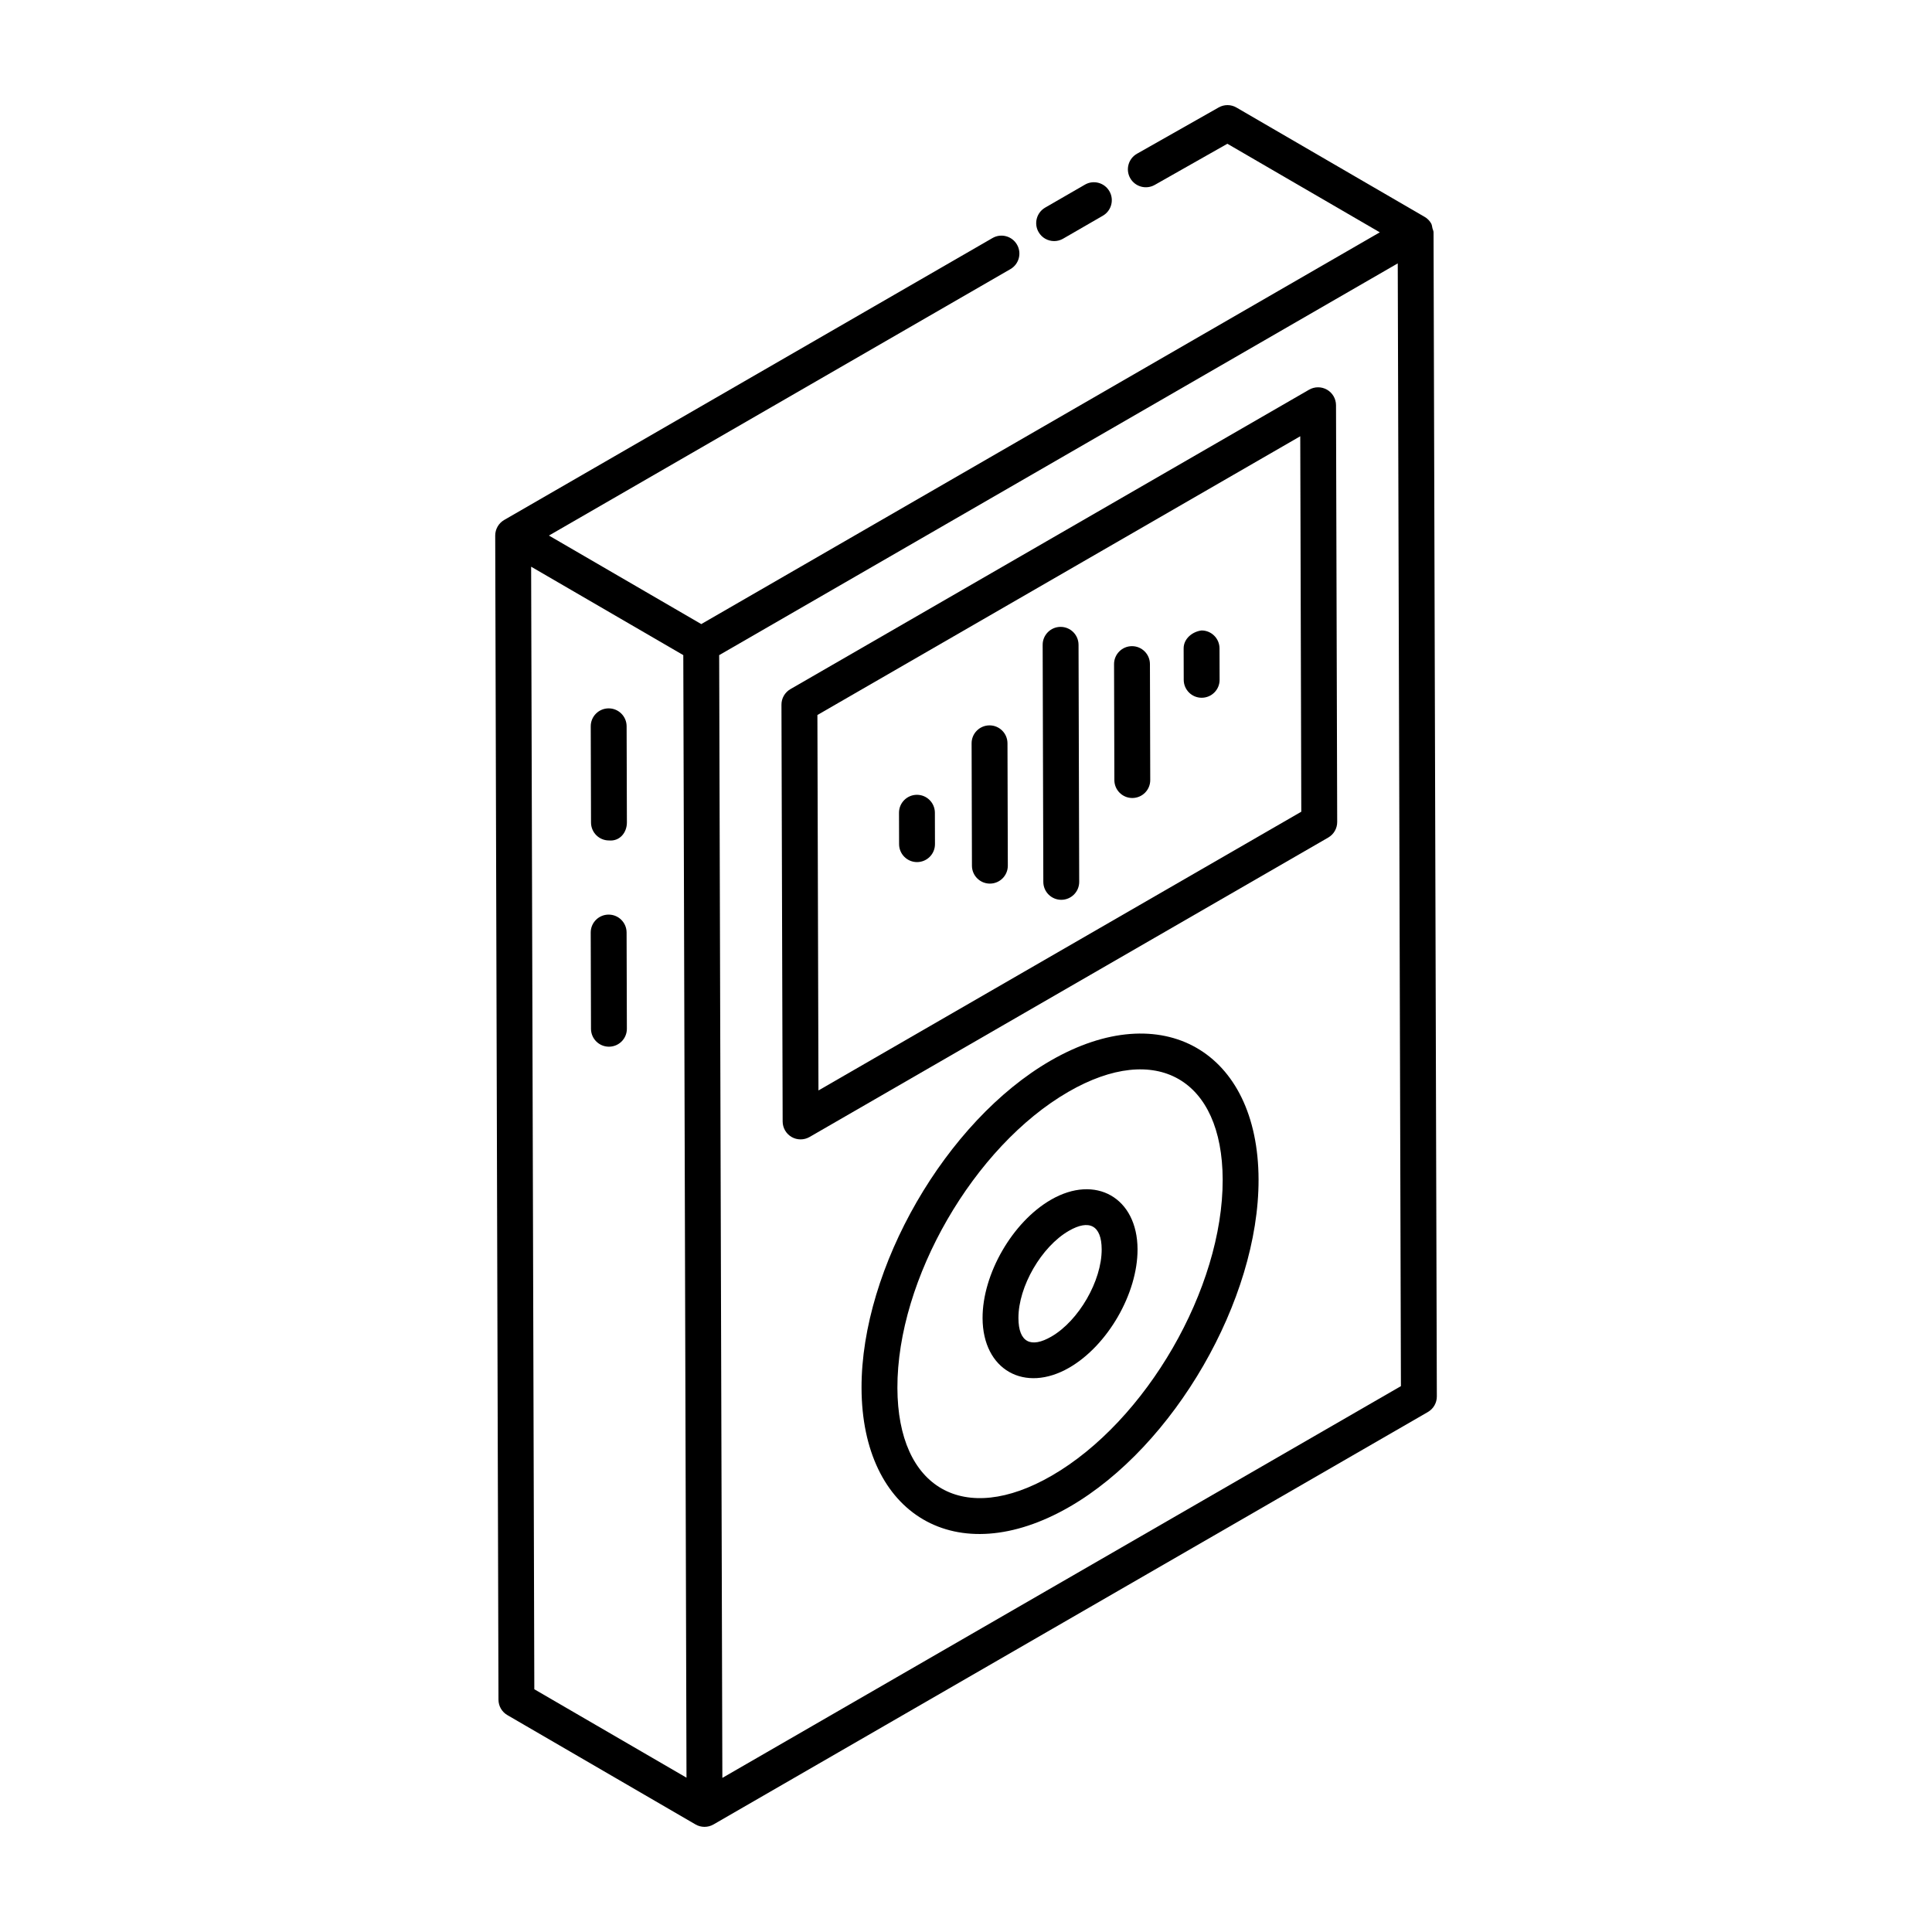 <?xml version="1.0" encoding="UTF-8"?>
<!-- Uploaded to: ICON Repo, www.svgrepo.com, Generator: ICON Repo Mixer Tools -->
<svg fill="#000000" width="800px" height="800px" version="1.1" viewBox="144 144 512 512" xmlns="http://www.w3.org/2000/svg">
 <g>
  <path d="m276.1 594.43c0.004 1.691 0.906 3.25 2.367 4.094 0.344 0.199-4.773-2.773 49.863 28.98 1.445 0.832 3.262 0.852 4.75-0.004l189.32-109.3c1.477-0.855 2.383-2.426 2.375-4.133l-0.871-308.5c0-0.379-0.199-0.699-0.289-1.059-0.105-0.441-0.129-0.914-0.352-1.305-0.41-0.711-1.004-1.32-1.742-1.746-0.004-0.004-0.012 0-0.02-0.004l-49.816-28.949c-1.457-0.855-3.254-0.863-4.731-0.027l-21.641 12.262c-2.285 1.297-3.086 4.195-1.793 6.481 1.301 2.277 4.191 3.078 6.481 1.793l19.266-10.918 40.395 23.473-179.82 103.82c-2.957-1.719-42.09-24.461-40.371-23.461l122.3-70.609c2.273-1.312 3.055-4.219 1.742-6.492-1.316-2.285-4.238-3.055-6.492-1.742l-129.41 74.715c-1.48 0.855-2.371 2.438-2.375 4.113 0 0.004 0.004 0.004 0.004 0.008s-0.004 0.004-0.004 0.008zm8.656-300.25 40.324 23.434 0.848 297.49-40.328-23.434zm50.676 320.98-0.844-297.54 179.83-103.82 0.84 297.54z"/>
  <path d="m305.38 366.73c2.914 0.262 4.762-2.137 4.754-4.766l-0.074-25.5c-0.008-2.621-2.137-4.738-4.754-4.738h-0.016c-2.629 0.008-4.75 2.141-4.738 4.766l0.074 25.5c0.012 2.621 2.137 4.738 4.754 4.738z"/>
  <path d="m305.3 386.38h-0.016c-2.629 0.008-4.75 2.141-4.738 4.766l0.074 25.5c0.008 2.621 2.137 4.738 4.754 4.738h0.016c2.629-0.008 4.75-2.141 4.738-4.766l-0.074-25.5c-0.008-2.621-2.133-4.738-4.754-4.738z"/>
  <path d="m423.36 207.89c0.809 0 1.625-0.203 2.371-0.637l10.531-6.082c2.273-1.312 3.055-4.219 1.742-6.492-1.316-2.285-4.238-3.062-6.492-1.742l-10.531 6.082c-2.273 1.312-3.055 4.219-1.742 6.492 0.883 1.531 2.481 2.379 4.121 2.379z"/>
  <path d="m495.67 247.27c-1.473-0.848-3.285-0.836-4.75 0.004l-137.45 79.352c-1.477 0.855-2.383 2.426-2.375 4.133l0.316 110.45c0.004 1.695 0.914 3.258 2.383 4.109 1.445 0.832 3.262 0.852 4.75-0.004l137.45-79.352c1.477-0.855 2.383-2.426 2.375-4.133l-0.312-110.45c-0.004-1.695-0.914-3.258-2.383-4.109zm-134.77 185.71-0.281-99.496 127.96-73.871 0.277 99.5z"/>
  <path d="m387 354.63h-0.016c-2.621 0.008-4.75 2.141-4.738 4.766l0.023 8.328c0.008 2.617 2.137 4.738 4.754 4.738h0.016c2.621-0.008 4.75-2.141 4.738-4.766l-0.023-8.328c-0.012-2.617-2.137-4.738-4.754-4.738z"/>
  <path d="m462.43 311.08c-2.387 0.289-4.762 2.137-4.754 4.766l0.023 8.328c0.008 2.617 2.137 4.738 4.754 4.738h0.016c2.621-0.008 4.75-2.141 4.738-4.766l-0.023-8.328c-0.012-2.617-2.137-4.738-4.754-4.738z"/>
  <path d="m443.99 315.24h-0.016c-2.621 0.008-4.75 2.141-4.738 4.766l0.082 30.734c0.008 2.617 2.137 4.738 4.754 4.738h0.016c2.621-0.008 4.75-2.141 4.738-4.766l-0.082-30.734c-0.012-2.617-2.137-4.738-4.754-4.738z"/>
  <path d="m425.07 310.13h-0.016c-2.621 0.008-4.75 2.141-4.738 4.766l0.176 62.824c0.008 2.617 2.137 4.738 4.754 4.738h0.016c2.621-0.008 4.75-2.141 4.738-4.766l-0.176-62.824c-0.008-2.617-2.133-4.738-4.754-4.738z"/>
  <path d="m406.24 336.23h-0.016c-2.621 0.008-4.75 2.141-4.738 4.766l0.09 32.43c0.008 2.617 2.137 4.738 4.754 4.738h0.016c2.621-0.008 4.75-2.141 4.738-4.766l-0.09-32.43c-0.012-2.617-2.137-4.738-4.754-4.738z"/>
  <path d="m422.39 425.1c-27.699 15.996-50.164 54.91-50.074 86.746 0.094 33.461 25.016 48.848 55.137 31.465 27.699-15.988 50.164-54.906 50.078-86.75-0.098-34.031-25.539-48.562-55.141-31.461zm0.309 109.98c-23.191 13.41-40.801 3.473-40.879-23.258-0.082-28.801 20.246-64.008 45.32-78.484 23.285-13.449 40.805-3.391 40.883 23.254 0.082 28.805-20.25 64.016-45.324 78.488z"/>
  <path d="m422.5 461.95c-10.188 5.887-18.145 19.668-18.109 31.375 0.051 13.73 11.152 19.941 22.965 13.125 10.184-5.879 18.141-19.66 18.105-31.375-0.039-13.684-11.129-19.969-22.961-13.125zm0.102 36.27c-5.332 3.082-8.688 1.602-8.707-4.922-0.023-8.336 6.094-18.922 13.359-23.113 5.387-3.121 8.684-1.48 8.703 4.922 0.023 8.336-6.09 18.922-13.355 23.113z"/>
 </g>
</svg>
